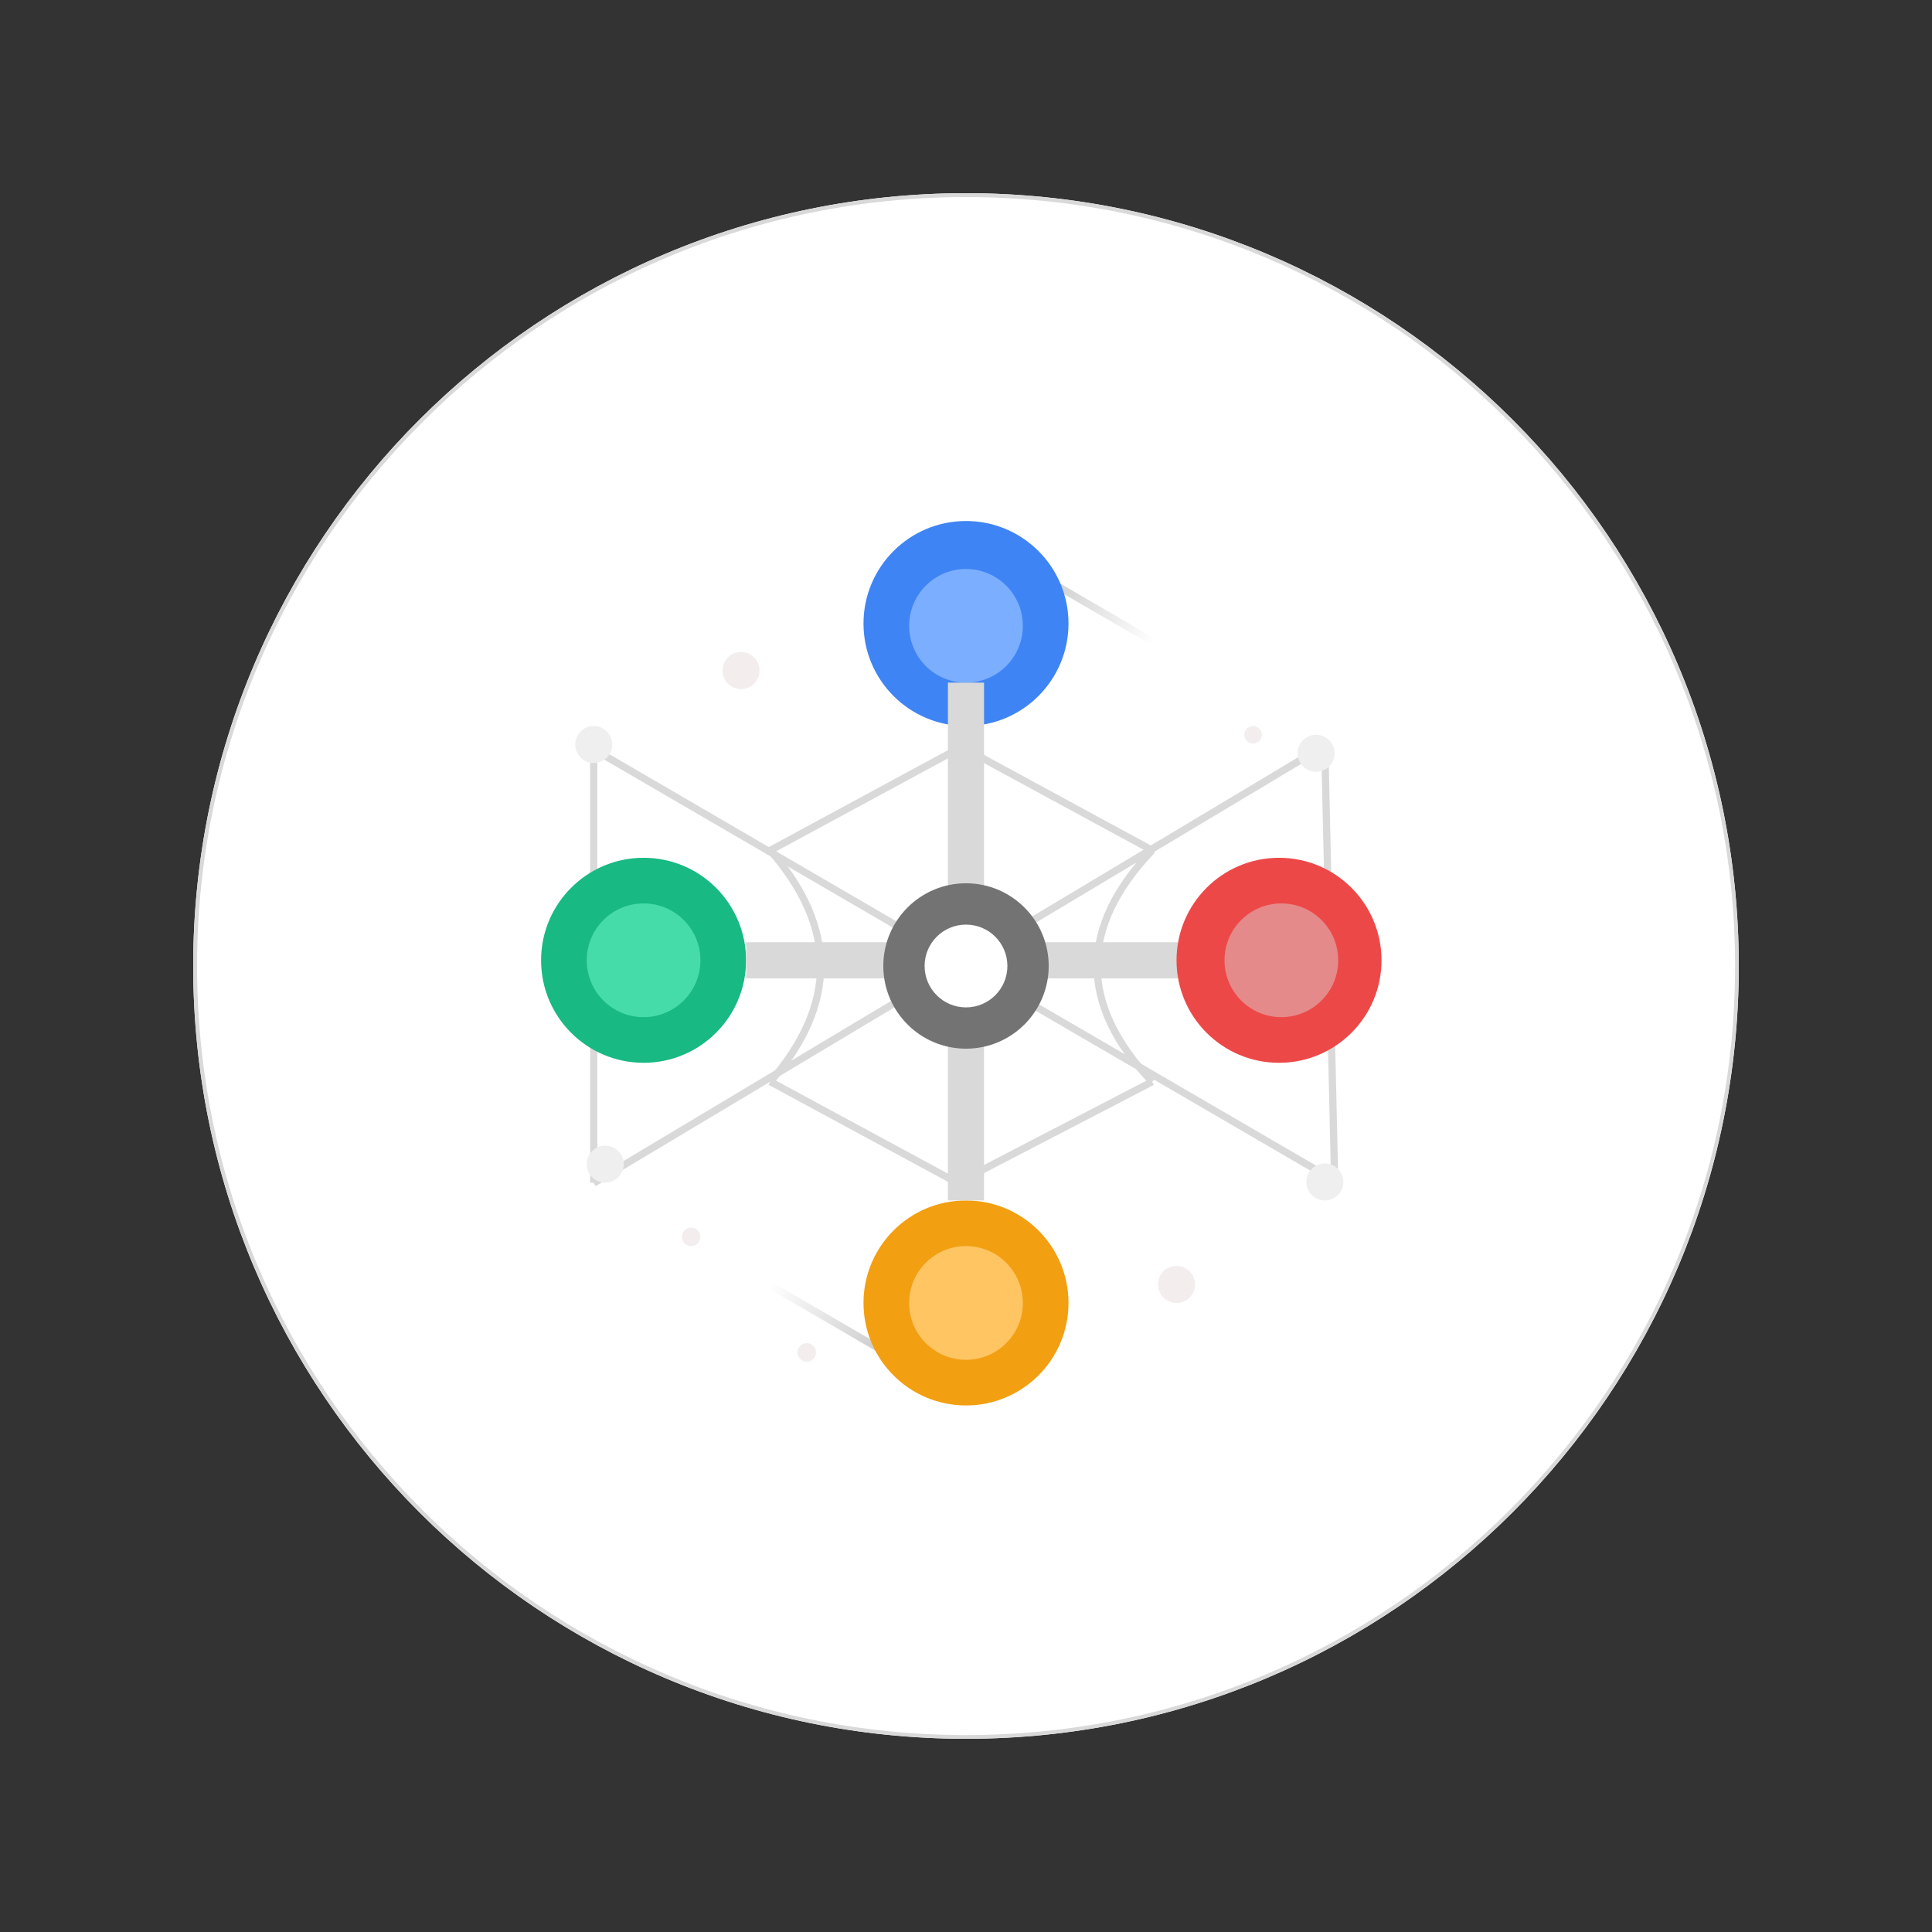 <svg xmlns="http://www.w3.org/2000/svg" xmlns:xlink="http://www.w3.org/1999/xlink" width="500" zoomAndPan="magnify" viewBox="0 0 375 375" height="500" preserveAspectRatio="xMidYMid meet" version="1.0"><rect x="0" y="0" width="375" height="375" fill="#333333" stroke="none"/><defs><clipPath id="4f421181e4"><path d="M 5.5 5.5 L 305.5 5.5 L 305.5 305.5 L 5.5 305.5 Z M 5.5 5.5 " clip-rule="nonzero"/></clipPath><clipPath id="fd951554ec"><path d="M 155.5 5.5 C 72.656 5.5 5.5 72.656 5.5 155.5 C 5.5 238.344 72.656 305.5 155.5 305.5 C 238.344 305.5 305.5 238.344 305.5 155.5 C 305.5 72.656 238.344 5.5 155.5 5.5 Z M 155.5 5.5 " clip-rule="nonzero"/></clipPath><clipPath id="fadd8fa69c"><path d="M 0.5 0.5 L 300.5 0.5 L 300.5 300.5 L 0.5 300.5 Z M 0.5 0.5 " clip-rule="nonzero"/></clipPath><clipPath id="fbeb1c89d1"><path d="M 150.5 0.5 C 67.656 0.5 0.5 67.656 0.5 150.5 C 0.5 233.344 67.656 300.5 150.5 300.5 C 233.344 300.5 300.5 233.344 300.5 150.5 C 300.5 67.656 233.344 0.5 150.5 0.5 Z M 150.5 0.5 " clip-rule="nonzero"/></clipPath><clipPath id="e19dc434ec"><rect x="0" width="301" y="0" height="301"/></clipPath><clipPath id="abe2250956"><path d="M 5.5 5.5 L 305.492 5.5 L 305.492 305.492 L 5.5 305.492 Z M 5.5 5.5 " clip-rule="nonzero"/></clipPath><clipPath id="90b1cebe92"><path d="M 155.496 5.5 C 72.656 5.5 5.5 72.656 5.5 155.496 C 5.5 238.34 72.656 305.492 155.496 305.492 C 238.34 305.492 305.492 238.34 305.492 155.496 C 305.492 72.656 238.34 5.5 155.496 5.5 Z M 155.496 5.5 " clip-rule="nonzero"/></clipPath><clipPath id="d7583263b4"><path d="M 73.023 134.496 L 112.812 134.496 L 112.812 174.289 L 73.023 174.289 Z M 73.023 134.496 " clip-rule="nonzero"/></clipPath><clipPath id="ab0855d8d4"><path d="M 92.918 134.496 C 81.93 134.496 73.023 143.406 73.023 154.395 C 73.023 165.383 81.93 174.289 92.918 174.289 C 103.906 174.289 112.812 165.383 112.812 154.395 C 112.812 143.406 103.906 134.496 92.918 134.496 Z M 92.918 134.496 " clip-rule="nonzero"/></clipPath><clipPath id="7e44640a11"><path d="M 0.023 0.496 L 39.812 0.496 L 39.812 40.289 L 0.023 40.289 Z M 0.023 0.496 " clip-rule="nonzero"/></clipPath><clipPath id="8cf6301e06"><path d="M 19.918 0.496 C 8.93 0.496 0.023 9.406 0.023 20.395 C 0.023 31.383 8.93 40.289 19.918 40.289 C 30.906 40.289 39.812 31.383 39.812 20.395 C 39.812 9.406 30.906 0.496 19.918 0.496 Z M 19.918 0.496 " clip-rule="nonzero"/></clipPath><clipPath id="822c7a256d"><rect x="0" width="40" y="0" height="41"/></clipPath><linearGradient x1="-0.591" gradientTransform="matrix(1, -0, 0, 1, -0, 0)" y1="0.5" x2="31.932" gradientUnits="userSpaceOnUse" y2="0.5" id="1cbbe81e22"><stop stop-opacity="1" stop-color="rgb(65.099%, 65.099%, 65.099%)" offset="0"/><stop stop-opacity="1" stop-color="rgb(65.099%, 65.099%, 65.099%)" offset="0.016"/><stop stop-opacity="1" stop-color="rgb(65.193%, 65.193%, 65.193%)" offset="0.023"/><stop stop-opacity="1" stop-color="rgb(65.431%, 65.431%, 65.431%)" offset="0.031"/><stop stop-opacity="1" stop-color="rgb(65.714%, 65.714%, 65.714%)" offset="0.039"/><stop stop-opacity="1" stop-color="rgb(65.997%, 65.997%, 65.997%)" offset="0.047"/><stop stop-opacity="1" stop-color="rgb(66.28%, 66.28%, 66.28%)" offset="0.055"/><stop stop-opacity="1" stop-color="rgb(66.563%, 66.563%, 66.563%)" offset="0.062"/><stop stop-opacity="1" stop-color="rgb(66.846%, 66.846%, 66.846%)" offset="0.07"/><stop stop-opacity="1" stop-color="rgb(67.128%, 67.128%, 67.128%)" offset="0.078"/><stop stop-opacity="1" stop-color="rgb(67.412%, 67.412%, 67.412%)" offset="0.086"/><stop stop-opacity="1" stop-color="rgb(67.694%, 67.694%, 67.694%)" offset="0.094"/><stop stop-opacity="1" stop-color="rgb(67.978%, 67.978%, 67.978%)" offset="0.102"/><stop stop-opacity="1" stop-color="rgb(68.26%, 68.26%, 68.26%)" offset="0.109"/><stop stop-opacity="1" stop-color="rgb(68.544%, 68.544%, 68.544%)" offset="0.117"/><stop stop-opacity="1" stop-color="rgb(68.826%, 68.826%, 68.826%)" offset="0.125"/><stop stop-opacity="1" stop-color="rgb(69.109%, 69.109%, 69.109%)" offset="0.133"/><stop stop-opacity="1" stop-color="rgb(69.392%, 69.392%, 69.392%)" offset="0.141"/><stop stop-opacity="1" stop-color="rgb(69.675%, 69.675%, 69.675%)" offset="0.148"/><stop stop-opacity="1" stop-color="rgb(69.958%, 69.958%, 69.958%)" offset="0.156"/><stop stop-opacity="1" stop-color="rgb(70.241%, 70.241%, 70.241%)" offset="0.164"/><stop stop-opacity="1" stop-color="rgb(70.525%, 70.525%, 70.525%)" offset="0.172"/><stop stop-opacity="1" stop-color="rgb(70.807%, 70.807%, 70.807%)" offset="0.18"/><stop stop-opacity="1" stop-color="rgb(71.089%, 71.089%, 71.089%)" offset="0.188"/><stop stop-opacity="1" stop-color="rgb(71.373%, 71.373%, 71.373%)" offset="0.195"/><stop stop-opacity="1" stop-color="rgb(71.655%, 71.655%, 71.655%)" offset="0.203"/><stop stop-opacity="1" stop-color="rgb(71.939%, 71.939%, 71.939%)" offset="0.211"/><stop stop-opacity="1" stop-color="rgb(72.221%, 72.221%, 72.221%)" offset="0.219"/><stop stop-opacity="1" stop-color="rgb(72.505%, 72.505%, 72.505%)" offset="0.227"/><stop stop-opacity="1" stop-color="rgb(72.787%, 72.787%, 72.787%)" offset="0.234"/><stop stop-opacity="1" stop-color="rgb(73.07%, 73.07%, 73.07%)" offset="0.242"/><stop stop-opacity="1" stop-color="rgb(73.354%, 73.354%, 73.354%)" offset="0.25"/><stop stop-opacity="1" stop-color="rgb(73.636%, 73.636%, 73.636%)" offset="0.258"/><stop stop-opacity="1" stop-color="rgb(73.92%, 73.92%, 73.92%)" offset="0.266"/><stop stop-opacity="1" stop-color="rgb(74.202%, 74.202%, 74.202%)" offset="0.273"/><stop stop-opacity="1" stop-color="rgb(74.486%, 74.486%, 74.486%)" offset="0.281"/><stop stop-opacity="1" stop-color="rgb(74.768%, 74.768%, 74.768%)" offset="0.289"/><stop stop-opacity="1" stop-color="rgb(75.05%, 75.05%, 75.05%)" offset="0.297"/><stop stop-opacity="1" stop-color="rgb(75.334%, 75.334%, 75.334%)" offset="0.305"/><stop stop-opacity="1" stop-color="rgb(75.616%, 75.616%, 75.616%)" offset="0.312"/><stop stop-opacity="1" stop-color="rgb(75.9%, 75.9%, 75.9%)" offset="0.32"/><stop stop-opacity="1" stop-color="rgb(76.183%, 76.183%, 76.183%)" offset="0.328"/><stop stop-opacity="1" stop-color="rgb(76.465%, 76.465%, 76.465%)" offset="0.336"/><stop stop-opacity="1" stop-color="rgb(76.749%, 76.749%, 76.749%)" offset="0.344"/><stop stop-opacity="1" stop-color="rgb(77.031%, 77.031%, 77.031%)" offset="0.352"/><stop stop-opacity="1" stop-color="rgb(77.315%, 77.315%, 77.315%)" offset="0.359"/><stop stop-opacity="1" stop-color="rgb(77.597%, 77.597%, 77.597%)" offset="0.367"/><stop stop-opacity="1" stop-color="rgb(77.881%, 77.881%, 77.881%)" offset="0.375"/><stop stop-opacity="1" stop-color="rgb(78.163%, 78.163%, 78.163%)" offset="0.383"/><stop stop-opacity="1" stop-color="rgb(78.445%, 78.445%, 78.445%)" offset="0.391"/><stop stop-opacity="1" stop-color="rgb(78.729%, 78.729%, 78.729%)" offset="0.398"/><stop stop-opacity="1" stop-color="rgb(79.012%, 79.012%, 79.012%)" offset="0.406"/><stop stop-opacity="1" stop-color="rgb(79.295%, 79.295%, 79.295%)" offset="0.414"/><stop stop-opacity="1" stop-color="rgb(79.578%, 79.578%, 79.578%)" offset="0.422"/><stop stop-opacity="1" stop-color="rgb(79.861%, 79.861%, 79.861%)" offset="0.43"/><stop stop-opacity="1" stop-color="rgb(80.144%, 80.144%, 80.144%)" offset="0.438"/><stop stop-opacity="1" stop-color="rgb(80.426%, 80.426%, 80.426%)" offset="0.445"/><stop stop-opacity="1" stop-color="rgb(80.71%, 80.71%, 80.71%)" offset="0.453"/><stop stop-opacity="1" stop-color="rgb(80.992%, 80.992%, 80.992%)" offset="0.461"/><stop stop-opacity="1" stop-color="rgb(81.276%, 81.276%, 81.276%)" offset="0.469"/><stop stop-opacity="1" stop-color="rgb(81.558%, 81.558%, 81.558%)" offset="0.477"/><stop stop-opacity="1" stop-color="rgb(81.842%, 81.842%, 81.842%)" offset="0.484"/><stop stop-opacity="1" stop-color="rgb(82.124%, 82.124%, 82.124%)" offset="0.492"/><stop stop-opacity="1" stop-color="rgb(82.407%, 82.407%, 82.407%)" offset="0.5"/><stop stop-opacity="1" stop-color="rgb(82.69%, 82.69%, 82.69%)" offset="0.508"/><stop stop-opacity="1" stop-color="rgb(82.973%, 82.973%, 82.973%)" offset="0.516"/><stop stop-opacity="1" stop-color="rgb(83.257%, 83.257%, 83.257%)" offset="0.523"/><stop stop-opacity="1" stop-color="rgb(83.539%, 83.539%, 83.539%)" offset="0.531"/><stop stop-opacity="1" stop-color="rgb(83.823%, 83.823%, 83.823%)" offset="0.539"/><stop stop-opacity="1" stop-color="rgb(84.105%, 84.105%, 84.105%)" offset="0.547"/><stop stop-opacity="1" stop-color="rgb(84.387%, 84.387%, 84.387%)" offset="0.555"/><stop stop-opacity="1" stop-color="rgb(84.671%, 84.671%, 84.671%)" offset="0.562"/><stop stop-opacity="1" stop-color="rgb(84.953%, 84.953%, 84.953%)" offset="0.57"/><stop stop-opacity="1" stop-color="rgb(85.237%, 85.237%, 85.237%)" offset="0.578"/><stop stop-opacity="1" stop-color="rgb(85.519%, 85.519%, 85.519%)" offset="0.586"/><stop stop-opacity="1" stop-color="rgb(85.802%, 85.802%, 85.802%)" offset="0.594"/><stop stop-opacity="1" stop-color="rgb(86.086%, 86.086%, 86.086%)" offset="0.602"/><stop stop-opacity="1" stop-color="rgb(86.368%, 86.368%, 86.368%)" offset="0.609"/><stop stop-opacity="1" stop-color="rgb(86.652%, 86.652%, 86.652%)" offset="0.617"/><stop stop-opacity="1" stop-color="rgb(86.934%, 86.934%, 86.934%)" offset="0.625"/><stop stop-opacity="1" stop-color="rgb(87.218%, 87.218%, 87.218%)" offset="0.633"/><stop stop-opacity="1" stop-color="rgb(87.5%, 87.5%, 87.5%)" offset="0.641"/><stop stop-opacity="1" stop-color="rgb(87.782%, 87.782%, 87.782%)" offset="0.648"/><stop stop-opacity="1" stop-color="rgb(88.066%, 88.066%, 88.066%)" offset="0.656"/><stop stop-opacity="1" stop-color="rgb(88.348%, 88.348%, 88.348%)" offset="0.664"/><stop stop-opacity="1" stop-color="rgb(88.632%, 88.632%, 88.632%)" offset="0.672"/><stop stop-opacity="1" stop-color="rgb(88.914%, 88.914%, 88.914%)" offset="0.68"/><stop stop-opacity="1" stop-color="rgb(89.198%, 89.198%, 89.198%)" offset="0.688"/><stop stop-opacity="1" stop-color="rgb(89.481%, 89.481%, 89.481%)" offset="0.695"/><stop stop-opacity="1" stop-color="rgb(89.763%, 89.763%, 89.763%)" offset="0.703"/><stop stop-opacity="1" stop-color="rgb(90.047%, 90.047%, 90.047%)" offset="0.711"/><stop stop-opacity="1" stop-color="rgb(90.329%, 90.329%, 90.329%)" offset="0.719"/><stop stop-opacity="1" stop-color="rgb(90.613%, 90.613%, 90.613%)" offset="0.727"/><stop stop-opacity="1" stop-color="rgb(90.895%, 90.895%, 90.895%)" offset="0.734"/><stop stop-opacity="1" stop-color="rgb(91.179%, 91.179%, 91.179%)" offset="0.742"/><stop stop-opacity="1" stop-color="rgb(91.461%, 91.461%, 91.461%)" offset="0.75"/><stop stop-opacity="1" stop-color="rgb(91.743%, 91.743%, 91.743%)" offset="0.758"/><stop stop-opacity="1" stop-color="rgb(92.027%, 92.027%, 92.027%)" offset="0.766"/><stop stop-opacity="1" stop-color="rgb(92.31%, 92.31%, 92.31%)" offset="0.773"/><stop stop-opacity="1" stop-color="rgb(92.593%, 92.593%, 92.593%)" offset="0.781"/><stop stop-opacity="1" stop-color="rgb(92.876%, 92.876%, 92.876%)" offset="0.789"/><stop stop-opacity="1" stop-color="rgb(93.159%, 93.159%, 93.159%)" offset="0.797"/><stop stop-opacity="1" stop-color="rgb(93.442%, 93.442%, 93.442%)" offset="0.805"/><stop stop-opacity="1" stop-color="rgb(93.724%, 93.724%, 93.724%)" offset="0.812"/><stop stop-opacity="1" stop-color="rgb(94.008%, 94.008%, 94.008%)" offset="0.82"/><stop stop-opacity="1" stop-color="rgb(94.29%, 94.29%, 94.29%)" offset="0.828"/><stop stop-opacity="1" stop-color="rgb(94.574%, 94.574%, 94.574%)" offset="0.836"/><stop stop-opacity="1" stop-color="rgb(94.856%, 94.856%, 94.856%)" offset="0.844"/><stop stop-opacity="1" stop-color="rgb(95.14%, 95.14%, 95.14%)" offset="0.852"/><stop stop-opacity="1" stop-color="rgb(95.422%, 95.422%, 95.422%)" offset="0.859"/><stop stop-opacity="1" stop-color="rgb(95.705%, 95.705%, 95.705%)" offset="0.867"/><stop stop-opacity="1" stop-color="rgb(95.988%, 95.988%, 95.988%)" offset="0.875"/><stop stop-opacity="1" stop-color="rgb(96.271%, 96.271%, 96.271%)" offset="0.883"/><stop stop-opacity="1" stop-color="rgb(96.555%, 96.555%, 96.555%)" offset="0.891"/><stop stop-opacity="1" stop-color="rgb(96.837%, 96.837%, 96.837%)" offset="0.898"/><stop stop-opacity="1" stop-color="rgb(97.119%, 97.119%, 97.119%)" offset="0.906"/><stop stop-opacity="1" stop-color="rgb(97.403%, 97.403%, 97.403%)" offset="0.914"/><stop stop-opacity="1" stop-color="rgb(97.685%, 97.685%, 97.685%)" offset="0.922"/><stop stop-opacity="1" stop-color="rgb(97.969%, 97.969%, 97.969%)" offset="0.93"/><stop stop-opacity="1" stop-color="rgb(98.251%, 98.251%, 98.251%)" offset="0.938"/><stop stop-opacity="1" stop-color="rgb(98.535%, 98.535%, 98.535%)" offset="0.945"/><stop stop-opacity="1" stop-color="rgb(98.817%, 98.817%, 98.817%)" offset="0.953"/><stop stop-opacity="1" stop-color="rgb(99.1%, 99.1%, 99.1%)" offset="0.961"/><stop stop-opacity="1" stop-color="rgb(99.384%, 99.384%, 99.384%)" offset="0.969"/><stop stop-opacity="1" stop-color="rgb(99.666%, 99.666%, 99.666%)" offset="0.977"/><stop stop-opacity="1" stop-color="rgb(99.904%, 99.904%, 99.904%)" offset="0.984"/><stop stop-opacity="1" stop-color="rgb(100%, 100%, 100%)" offset="1"/></linearGradient><linearGradient x1="-0.591" gradientTransform="matrix(1, -0, 0, 1, -0, -0)" y1="0.5" x2="30.416" gradientUnits="userSpaceOnUse" y2="0.5" id="57e6ecc0fd"><stop stop-opacity="1" stop-color="rgb(65.099%, 65.099%, 65.099%)" offset="0"/><stop stop-opacity="1" stop-color="rgb(65.099%, 65.099%, 65.099%)" offset="0.016"/><stop stop-opacity="1" stop-color="rgb(65.178%, 65.178%, 65.178%)" offset="0.023"/><stop stop-opacity="1" stop-color="rgb(65.399%, 65.399%, 65.399%)" offset="0.031"/><stop stop-opacity="1" stop-color="rgb(65.683%, 65.683%, 65.683%)" offset="0.039"/><stop stop-opacity="1" stop-color="rgb(65.967%, 65.967%, 65.967%)" offset="0.047"/><stop stop-opacity="1" stop-color="rgb(66.251%, 66.251%, 66.251%)" offset="0.055"/><stop stop-opacity="1" stop-color="rgb(66.533%, 66.533%, 66.533%)" offset="0.062"/><stop stop-opacity="1" stop-color="rgb(66.817%, 66.817%, 66.817%)" offset="0.07"/><stop stop-opacity="1" stop-color="rgb(67.101%, 67.101%, 67.101%)" offset="0.078"/><stop stop-opacity="1" stop-color="rgb(67.384%, 67.384%, 67.384%)" offset="0.086"/><stop stop-opacity="1" stop-color="rgb(67.668%, 67.668%, 67.668%)" offset="0.094"/><stop stop-opacity="1" stop-color="rgb(67.95%, 67.95%, 67.95%)" offset="0.102"/><stop stop-opacity="1" stop-color="rgb(68.234%, 68.234%, 68.234%)" offset="0.109"/><stop stop-opacity="1" stop-color="rgb(68.518%, 68.518%, 68.518%)" offset="0.117"/><stop stop-opacity="1" stop-color="rgb(68.802%, 68.802%, 68.802%)" offset="0.125"/><stop stop-opacity="1" stop-color="rgb(69.084%, 69.084%, 69.084%)" offset="0.133"/><stop stop-opacity="1" stop-color="rgb(69.368%, 69.368%, 69.368%)" offset="0.141"/><stop stop-opacity="1" stop-color="rgb(69.652%, 69.652%, 69.652%)" offset="0.148"/><stop stop-opacity="1" stop-color="rgb(69.936%, 69.936%, 69.936%)" offset="0.156"/><stop stop-opacity="1" stop-color="rgb(70.218%, 70.218%, 70.218%)" offset="0.164"/><stop stop-opacity="1" stop-color="rgb(70.502%, 70.502%, 70.502%)" offset="0.172"/><stop stop-opacity="1" stop-color="rgb(70.786%, 70.786%, 70.786%)" offset="0.18"/><stop stop-opacity="1" stop-color="rgb(71.069%, 71.069%, 71.069%)" offset="0.188"/><stop stop-opacity="1" stop-color="rgb(71.352%, 71.352%, 71.352%)" offset="0.195"/><stop stop-opacity="1" stop-color="rgb(71.635%, 71.635%, 71.635%)" offset="0.203"/><stop stop-opacity="1" stop-color="rgb(71.919%, 71.919%, 71.919%)" offset="0.211"/><stop stop-opacity="1" stop-color="rgb(72.203%, 72.203%, 72.203%)" offset="0.219"/><stop stop-opacity="1" stop-color="rgb(72.487%, 72.487%, 72.487%)" offset="0.227"/><stop stop-opacity="1" stop-color="rgb(72.769%, 72.769%, 72.769%)" offset="0.234"/><stop stop-opacity="1" stop-color="rgb(73.053%, 73.053%, 73.053%)" offset="0.242"/><stop stop-opacity="1" stop-color="rgb(73.337%, 73.337%, 73.337%)" offset="0.25"/><stop stop-opacity="1" stop-color="rgb(73.621%, 73.621%, 73.621%)" offset="0.258"/><stop stop-opacity="1" stop-color="rgb(73.903%, 73.903%, 73.903%)" offset="0.266"/><stop stop-opacity="1" stop-color="rgb(74.187%, 74.187%, 74.187%)" offset="0.273"/><stop stop-opacity="1" stop-color="rgb(74.471%, 74.471%, 74.471%)" offset="0.281"/><stop stop-opacity="1" stop-color="rgb(74.754%, 74.754%, 74.754%)" offset="0.289"/><stop stop-opacity="1" stop-color="rgb(75.037%, 75.037%, 75.037%)" offset="0.297"/><stop stop-opacity="1" stop-color="rgb(75.32%, 75.32%, 75.32%)" offset="0.305"/><stop stop-opacity="1" stop-color="rgb(75.604%, 75.604%, 75.604%)" offset="0.312"/><stop stop-opacity="1" stop-color="rgb(75.888%, 75.888%, 75.888%)" offset="0.32"/><stop stop-opacity="1" stop-color="rgb(76.172%, 76.172%, 76.172%)" offset="0.328"/><stop stop-opacity="1" stop-color="rgb(76.454%, 76.454%, 76.454%)" offset="0.336"/><stop stop-opacity="1" stop-color="rgb(76.738%, 76.738%, 76.738%)" offset="0.344"/><stop stop-opacity="1" stop-color="rgb(77.022%, 77.022%, 77.022%)" offset="0.352"/><stop stop-opacity="1" stop-color="rgb(77.306%, 77.306%, 77.306%)" offset="0.359"/><stop stop-opacity="1" stop-color="rgb(77.588%, 77.588%, 77.588%)" offset="0.367"/><stop stop-opacity="1" stop-color="rgb(77.872%, 77.872%, 77.872%)" offset="0.375"/><stop stop-opacity="1" stop-color="rgb(78.156%, 78.156%, 78.156%)" offset="0.383"/><stop stop-opacity="1" stop-color="rgb(78.439%, 78.439%, 78.439%)" offset="0.391"/><stop stop-opacity="1" stop-color="rgb(78.722%, 78.722%, 78.722%)" offset="0.398"/><stop stop-opacity="1" stop-color="rgb(79.005%, 79.005%, 79.005%)" offset="0.406"/><stop stop-opacity="1" stop-color="rgb(79.289%, 79.289%, 79.289%)" offset="0.414"/><stop stop-opacity="1" stop-color="rgb(79.573%, 79.573%, 79.573%)" offset="0.422"/><stop stop-opacity="1" stop-color="rgb(79.857%, 79.857%, 79.857%)" offset="0.43"/><stop stop-opacity="1" stop-color="rgb(80.139%, 80.139%, 80.139%)" offset="0.438"/><stop stop-opacity="1" stop-color="rgb(80.423%, 80.423%, 80.423%)" offset="0.445"/><stop stop-opacity="1" stop-color="rgb(80.707%, 80.707%, 80.707%)" offset="0.453"/><stop stop-opacity="1" stop-color="rgb(80.991%, 80.991%, 80.991%)" offset="0.461"/><stop stop-opacity="1" stop-color="rgb(81.273%, 81.273%, 81.273%)" offset="0.469"/><stop stop-opacity="1" stop-color="rgb(81.557%, 81.557%, 81.557%)" offset="0.477"/><stop stop-opacity="1" stop-color="rgb(81.841%, 81.841%, 81.841%)" offset="0.484"/><stop stop-opacity="1" stop-color="rgb(82.124%, 82.124%, 82.124%)" offset="0.492"/><stop stop-opacity="1" stop-color="rgb(82.407%, 82.407%, 82.407%)" offset="0.5"/><stop stop-opacity="1" stop-color="rgb(82.69%, 82.69%, 82.69%)" offset="0.508"/><stop stop-opacity="1" stop-color="rgb(82.974%, 82.974%, 82.974%)" offset="0.516"/><stop stop-opacity="1" stop-color="rgb(83.258%, 83.258%, 83.258%)" offset="0.523"/><stop stop-opacity="1" stop-color="rgb(83.542%, 83.542%, 83.542%)" offset="0.531"/><stop stop-opacity="1" stop-color="rgb(83.824%, 83.824%, 83.824%)" offset="0.539"/><stop stop-opacity="1" stop-color="rgb(84.108%, 84.108%, 84.108%)" offset="0.547"/><stop stop-opacity="1" stop-color="rgb(84.392%, 84.392%, 84.392%)" offset="0.555"/><stop stop-opacity="1" stop-color="rgb(84.676%, 84.676%, 84.676%)" offset="0.562"/><stop stop-opacity="1" stop-color="rgb(84.958%, 84.958%, 84.958%)" offset="0.57"/><stop stop-opacity="1" stop-color="rgb(85.242%, 85.242%, 85.242%)" offset="0.578"/><stop stop-opacity="1" stop-color="rgb(85.526%, 85.526%, 85.526%)" offset="0.586"/><stop stop-opacity="1" stop-color="rgb(85.809%, 85.809%, 85.809%)" offset="0.594"/><stop stop-opacity="1" stop-color="rgb(86.092%, 86.092%, 86.092%)" offset="0.602"/><stop stop-opacity="1" stop-color="rgb(86.375%, 86.375%, 86.375%)" offset="0.609"/><stop stop-opacity="1" stop-color="rgb(86.659%, 86.659%, 86.659%)" offset="0.617"/><stop stop-opacity="1" stop-color="rgb(86.943%, 86.943%, 86.943%)" offset="0.625"/><stop stop-opacity="1" stop-color="rgb(87.225%, 87.225%, 87.225%)" offset="0.633"/><stop stop-opacity="1" stop-color="rgb(87.509%, 87.509%, 87.509%)" offset="0.641"/><stop stop-opacity="1" stop-color="rgb(87.793%, 87.793%, 87.793%)" offset="0.648"/><stop stop-opacity="1" stop-color="rgb(88.077%, 88.077%, 88.077%)" offset="0.656"/><stop stop-opacity="1" stop-color="rgb(88.361%, 88.361%, 88.361%)" offset="0.664"/><stop stop-opacity="1" stop-color="rgb(88.643%, 88.643%, 88.643%)" offset="0.672"/><stop stop-opacity="1" stop-color="rgb(88.927%, 88.927%, 88.927%)" offset="0.68"/><stop stop-opacity="1" stop-color="rgb(89.211%, 89.211%, 89.211%)" offset="0.688"/><stop stop-opacity="1" stop-color="rgb(89.494%, 89.494%, 89.494%)" offset="0.695"/><stop stop-opacity="1" stop-color="rgb(89.777%, 89.777%, 89.777%)" offset="0.703"/><stop stop-opacity="1" stop-color="rgb(90.06%, 90.06%, 90.06%)" offset="0.711"/><stop stop-opacity="1" stop-color="rgb(90.344%, 90.344%, 90.344%)" offset="0.719"/><stop stop-opacity="1" stop-color="rgb(90.628%, 90.628%, 90.628%)" offset="0.727"/><stop stop-opacity="1" stop-color="rgb(90.91%, 90.91%, 90.91%)" offset="0.734"/><stop stop-opacity="1" stop-color="rgb(91.194%, 91.194%, 91.194%)" offset="0.742"/><stop stop-opacity="1" stop-color="rgb(91.478%, 91.478%, 91.478%)" offset="0.75"/><stop stop-opacity="1" stop-color="rgb(91.762%, 91.762%, 91.762%)" offset="0.758"/><stop stop-opacity="1" stop-color="rgb(92.046%, 92.046%, 92.046%)" offset="0.766"/><stop stop-opacity="1" stop-color="rgb(92.328%, 92.328%, 92.328%)" offset="0.773"/><stop stop-opacity="1" stop-color="rgb(92.612%, 92.612%, 92.612%)" offset="0.781"/><stop stop-opacity="1" stop-color="rgb(92.896%, 92.896%, 92.896%)" offset="0.789"/><stop stop-opacity="1" stop-color="rgb(93.179%, 93.179%, 93.179%)" offset="0.797"/><stop stop-opacity="1" stop-color="rgb(93.462%, 93.462%, 93.462%)" offset="0.805"/><stop stop-opacity="1" stop-color="rgb(93.745%, 93.745%, 93.745%)" offset="0.812"/><stop stop-opacity="1" stop-color="rgb(94.029%, 94.029%, 94.029%)" offset="0.82"/><stop stop-opacity="1" stop-color="rgb(94.313%, 94.313%, 94.313%)" offset="0.828"/><stop stop-opacity="1" stop-color="rgb(94.595%, 94.595%, 94.595%)" offset="0.836"/><stop stop-opacity="1" stop-color="rgb(94.879%, 94.879%, 94.879%)" offset="0.844"/><stop stop-opacity="1" stop-color="rgb(95.163%, 95.163%, 95.163%)" offset="0.852"/><stop stop-opacity="1" stop-color="rgb(95.447%, 95.447%, 95.447%)" offset="0.859"/><stop stop-opacity="1" stop-color="rgb(95.731%, 95.731%, 95.731%)" offset="0.867"/><stop stop-opacity="1" stop-color="rgb(96.013%, 96.013%, 96.013%)" offset="0.875"/><stop stop-opacity="1" stop-color="rgb(96.297%, 96.297%, 96.297%)" offset="0.883"/><stop stop-opacity="1" stop-color="rgb(96.581%, 96.581%, 96.581%)" offset="0.891"/><stop stop-opacity="1" stop-color="rgb(96.864%, 96.864%, 96.864%)" offset="0.898"/><stop stop-opacity="1" stop-color="rgb(97.147%, 97.147%, 97.147%)" offset="0.906"/><stop stop-opacity="1" stop-color="rgb(97.43%, 97.43%, 97.43%)" offset="0.914"/><stop stop-opacity="1" stop-color="rgb(97.714%, 97.714%, 97.714%)" offset="0.922"/><stop stop-opacity="1" stop-color="rgb(97.998%, 97.998%, 97.998%)" offset="0.93"/><stop stop-opacity="1" stop-color="rgb(98.28%, 98.28%, 98.28%)" offset="0.938"/><stop stop-opacity="1" stop-color="rgb(98.564%, 98.564%, 98.564%)" offset="0.945"/><stop stop-opacity="1" stop-color="rgb(98.848%, 98.848%, 98.848%)" offset="0.953"/><stop stop-opacity="1" stop-color="rgb(99.132%, 99.132%, 99.132%)" offset="0.961"/><stop stop-opacity="1" stop-color="rgb(99.414%, 99.414%, 99.414%)" offset="0.969"/><stop stop-opacity="1" stop-color="rgb(99.698%, 99.698%, 99.698%)" offset="0.977"/><stop stop-opacity="1" stop-color="rgb(99.919%, 99.919%, 99.919%)" offset="0.984"/><stop stop-opacity="1" stop-color="rgb(100%, 100%, 100%)" offset="1"/></linearGradient><clipPath id="2ea8972a12"><path d="M 135.605 69.129 L 175.395 69.129 L 175.395 108.918 L 135.605 108.918 Z M 135.605 69.129 " clip-rule="nonzero"/></clipPath><clipPath id="5197ebbb6b"><path d="M 155.5 69.129 C 144.512 69.129 135.605 78.035 135.605 89.023 C 135.605 100.012 144.512 108.918 155.5 108.918 C 166.488 108.918 175.395 100.012 175.395 89.023 C 175.395 78.035 166.488 69.129 155.5 69.129 Z M 155.5 69.129 " clip-rule="nonzero"/></clipPath><clipPath id="f4e804051c"><path d="M 0.605 0.129 L 40.395 0.129 L 40.395 39.918 L 0.605 39.918 Z M 0.605 0.129 " clip-rule="nonzero"/></clipPath><clipPath id="a096b1cc1a"><path d="M 20.5 0.129 C 9.512 0.129 0.605 9.035 0.605 20.023 C 0.605 31.012 9.512 39.918 20.5 39.918 C 31.488 39.918 40.395 31.012 40.395 20.023 C 40.395 9.035 31.488 0.129 20.5 0.129 Z M 20.5 0.129 " clip-rule="nonzero"/></clipPath><clipPath id="672ebc4a43"><rect x="0" width="41" y="0" height="40"/></clipPath><clipPath id="4c56d6f7f2"><path d="M 196.363 134.496 L 236.152 134.496 L 236.152 174.289 L 196.363 174.289 Z M 196.363 134.496 " clip-rule="nonzero"/></clipPath><clipPath id="ef42556018"><path d="M 216.258 134.496 C 205.27 134.496 196.363 143.406 196.363 154.395 C 196.363 165.383 205.27 174.289 216.258 174.289 C 227.246 174.289 236.152 165.383 236.152 154.395 C 236.152 143.406 227.246 134.496 216.258 134.496 Z M 216.258 134.496 " clip-rule="nonzero"/></clipPath><clipPath id="56529ba4e5"><path d="M 0.363 0.496 L 40.152 0.496 L 40.152 40.289 L 0.363 40.289 Z M 0.363 0.496 " clip-rule="nonzero"/></clipPath><clipPath id="c2e80a32af"><path d="M 20.258 0.496 C 9.27 0.496 0.363 9.406 0.363 20.395 C 0.363 31.383 9.27 40.289 20.258 40.289 C 31.246 40.289 40.152 31.383 40.152 20.395 C 40.152 9.406 31.246 0.496 20.258 0.496 Z M 20.258 0.496 " clip-rule="nonzero"/></clipPath><clipPath id="15a7d75c2c"><rect x="0" width="41" y="0" height="41"/></clipPath><clipPath id="874005d41f"><path d="M 135.605 201.008 L 175.395 201.008 L 175.395 240.797 L 135.605 240.797 Z M 135.605 201.008 " clip-rule="nonzero"/></clipPath><clipPath id="e26f351921"><path d="M 155.5 201.008 C 144.512 201.008 135.605 209.914 135.605 220.902 C 135.605 231.891 144.512 240.797 155.5 240.797 C 166.488 240.797 175.395 231.891 175.395 220.902 C 175.395 209.914 166.488 201.008 155.5 201.008 Z M 155.5 201.008 " clip-rule="nonzero"/></clipPath><clipPath id="a2f1f54ffa"><path d="M 0.605 0.008 L 40.395 0.008 L 40.395 39.797 L 0.605 39.797 Z M 0.605 0.008 " clip-rule="nonzero"/></clipPath><clipPath id="78fd6dccb0"><path d="M 20.5 0.008 C 9.512 0.008 0.605 8.914 0.605 19.902 C 0.605 30.891 9.512 39.797 20.5 39.797 C 31.488 39.797 40.395 30.891 40.395 19.902 C 40.395 8.914 31.488 0.008 20.5 0.008 Z M 20.5 0.008 " clip-rule="nonzero"/></clipPath><clipPath id="691c29ea69"><rect x="0" width="41" y="0" height="40"/></clipPath><clipPath id="af3294f1ae"><path d="M 81.883 143.355 L 103.953 143.355 L 103.953 165.43 L 81.883 165.43 Z M 81.883 143.355 " clip-rule="nonzero"/></clipPath><clipPath id="a0e52e582f"><path d="M 92.918 143.355 C 86.824 143.355 81.883 148.297 81.883 154.395 C 81.883 160.488 86.824 165.43 92.918 165.43 C 99.016 165.43 103.953 160.488 103.953 154.395 C 103.953 148.297 99.016 143.355 92.918 143.355 Z M 92.918 143.355 " clip-rule="nonzero"/></clipPath><clipPath id="57241d3a5e"><path d="M 0.883 0.355 L 22.953 0.355 L 22.953 22.43 L 0.883 22.43 Z M 0.883 0.355 " clip-rule="nonzero"/></clipPath><clipPath id="361289d6a0"><path d="M 11.918 0.355 C 5.824 0.355 0.883 5.297 0.883 11.395 C 0.883 17.488 5.824 22.43 11.918 22.43 C 18.016 22.43 22.953 17.488 22.953 11.395 C 22.953 5.297 18.016 0.355 11.918 0.355 Z M 11.918 0.355 " clip-rule="nonzero"/></clipPath><clipPath id="ef043c1d95"><rect x="0" width="23" y="0" height="23"/></clipPath><clipPath id="2825b77dfa"><path d="M 144.465 78.438 L 166.535 78.438 L 166.535 100.508 L 144.465 100.508 Z M 144.465 78.438 " clip-rule="nonzero"/></clipPath><clipPath id="8be59376d2"><path d="M 155.5 78.438 C 149.406 78.438 144.465 83.379 144.465 89.473 C 144.465 95.566 149.406 100.508 155.5 100.508 C 161.594 100.508 166.535 95.566 166.535 89.473 C 166.535 83.379 161.594 78.438 155.5 78.438 Z M 155.5 78.438 " clip-rule="nonzero"/></clipPath><clipPath id="ca5ddcd421"><path d="M 0.465 0.438 L 22.535 0.438 L 22.535 22.508 L 0.465 22.508 Z M 0.465 0.438 " clip-rule="nonzero"/></clipPath><clipPath id="4f201bbd76"><path d="M 11.5 0.438 C 5.406 0.438 0.465 5.379 0.465 11.473 C 0.465 17.566 5.406 22.508 11.5 22.508 C 17.594 22.508 22.535 17.566 22.535 11.473 C 22.535 5.379 17.594 0.438 11.5 0.438 Z M 11.5 0.438 " clip-rule="nonzero"/></clipPath><clipPath id="d94ecc6614"><rect x="0" width="23" y="0" height="23"/></clipPath><clipPath id="48d528833e"><path d="M 205.676 143.355 L 227.746 143.355 L 227.746 165.43 L 205.676 165.43 Z M 205.676 143.355 " clip-rule="nonzero"/></clipPath><clipPath id="a656b5e1fb"><path d="M 216.711 143.355 C 210.617 143.355 205.676 148.297 205.676 154.395 C 205.676 160.488 210.617 165.43 216.711 165.43 C 222.805 165.43 227.746 160.488 227.746 154.395 C 227.746 148.297 222.805 143.355 216.711 143.355 Z M 216.711 143.355 " clip-rule="nonzero"/></clipPath><clipPath id="edfcc92cf4"><path d="M 0.676 0.355 L 22.746 0.355 L 22.746 22.43 L 0.676 22.43 Z M 0.676 0.355 " clip-rule="nonzero"/></clipPath><clipPath id="f0736d52b8"><path d="M 11.711 0.355 C 5.617 0.355 0.676 5.297 0.676 11.395 C 0.676 17.488 5.617 22.43 11.711 22.43 C 17.805 22.43 22.746 17.488 22.746 11.395 C 22.746 5.297 17.805 0.355 11.711 0.355 Z M 11.711 0.355 " clip-rule="nonzero"/></clipPath><clipPath id="a1072e50d1"><rect x="0" width="23" y="0" height="23"/></clipPath><clipPath id="5f434ffd80"><path d="M 144.465 209.867 L 166.535 209.867 L 166.535 231.938 L 144.465 231.938 Z M 144.465 209.867 " clip-rule="nonzero"/></clipPath><clipPath id="5b94a16c30"><path d="M 155.5 209.867 C 149.406 209.867 144.465 214.809 144.465 220.902 C 144.465 227 149.406 231.938 155.5 231.938 C 161.594 231.938 166.535 227 166.535 220.902 C 166.535 214.809 161.594 209.867 155.5 209.867 Z M 155.5 209.867 " clip-rule="nonzero"/></clipPath><clipPath id="6151ebee77"><path d="M 0.465 0.867 L 22.535 0.867 L 22.535 22.938 L 0.465 22.938 Z M 0.465 0.867 " clip-rule="nonzero"/></clipPath><clipPath id="21cfc00b33"><path d="M 11.5 0.867 C 5.406 0.867 0.465 5.809 0.465 11.902 C 0.465 18 5.406 22.938 11.5 22.938 C 17.594 22.938 22.535 18 22.535 11.902 C 22.535 5.809 17.594 0.867 11.5 0.867 Z M 11.5 0.867 " clip-rule="nonzero"/></clipPath><clipPath id="8ec0a2b754"><rect x="0" width="23" y="0" height="23"/></clipPath><clipPath id="fe29c530cf"><path d="M 139.449 139.445 L 171.551 139.445 L 171.551 171.547 L 139.449 171.547 Z M 139.449 139.445 " clip-rule="nonzero"/></clipPath><clipPath id="8610d3d5a2"><path d="M 155.5 139.445 C 146.637 139.445 139.449 146.633 139.449 155.496 C 139.449 164.363 146.637 171.547 155.5 171.547 C 164.363 171.547 171.551 164.363 171.551 155.496 C 171.551 146.633 164.363 139.445 155.5 139.445 Z M 155.5 139.445 " clip-rule="nonzero"/></clipPath><clipPath id="721ac55b3d"><path d="M 0.449 0.445 L 32.551 0.445 L 32.551 32.547 L 0.449 32.547 Z M 0.449 0.445 " clip-rule="nonzero"/></clipPath><clipPath id="4d975952c9"><path d="M 16.5 0.445 C 7.637 0.445 0.449 7.633 0.449 16.496 C 0.449 25.363 7.637 32.547 16.5 32.547 C 25.363 32.547 32.551 25.363 32.551 16.496 C 32.551 7.633 25.363 0.445 16.5 0.445 Z M 16.5 0.445 " clip-rule="nonzero"/></clipPath><clipPath id="e5bcb9b0b3"><rect x="0" width="33" y="0" height="33"/></clipPath><clipPath id="6cc27ef09d"><path d="M 147.465 147.465 L 163.535 147.465 L 163.535 163.535 L 147.465 163.535 Z M 147.465 147.465 " clip-rule="nonzero"/></clipPath><clipPath id="9c6e56d50e"><path d="M 155.5 147.465 C 151.062 147.465 147.465 151.062 147.465 155.5 C 147.465 159.938 151.062 163.535 155.5 163.535 C 159.938 163.535 163.535 159.938 163.535 155.5 C 163.535 151.062 159.938 147.465 155.5 147.465 Z M 155.5 147.465 " clip-rule="nonzero"/></clipPath><clipPath id="91505df242"><path d="M 0.465 0.465 L 16.535 0.465 L 16.535 16.535 L 0.465 16.535 Z M 0.465 0.465 " clip-rule="nonzero"/></clipPath><clipPath id="114a4a3dad"><path d="M 8.5 0.465 C 4.062 0.465 0.465 4.062 0.465 8.5 C 0.465 12.938 4.062 16.535 8.5 16.535 C 12.938 16.535 16.535 12.938 16.535 8.5 C 16.535 4.062 12.938 0.465 8.5 0.465 Z M 8.5 0.465 " clip-rule="nonzero"/></clipPath><clipPath id="9b5ae8a1a5"><rect x="0" width="17" y="0" height="17"/></clipPath><clipPath id="1eca4d405c"><path d="M 108.238 94.559 L 115.422 94.559 L 115.422 101.742 L 108.238 101.742 Z M 108.238 94.559 " clip-rule="nonzero"/></clipPath><clipPath id="2343ba3e2c"><path d="M 111.832 94.559 C 109.848 94.559 108.238 96.168 108.238 98.152 C 108.238 100.137 109.848 101.742 111.832 101.742 C 113.812 101.742 115.422 100.137 115.422 98.152 C 115.422 96.168 113.812 94.559 111.832 94.559 Z M 111.832 94.559 " clip-rule="nonzero"/></clipPath><clipPath id="d21990406f"><path d="M 0.238 0.559 L 7.422 0.559 L 7.422 7.742 L 0.238 7.742 Z M 0.238 0.559 " clip-rule="nonzero"/></clipPath><clipPath id="43ac7fd82c"><path d="M 3.832 0.559 C 1.848 0.559 0.238 2.168 0.238 4.152 C 0.238 6.137 1.848 7.742 3.832 7.742 C 5.812 7.742 7.422 6.137 7.422 4.152 C 7.422 2.168 5.812 0.559 3.832 0.559 Z M 3.832 0.559 " clip-rule="nonzero"/></clipPath><clipPath id="3f092b520c"><rect x="0" width="8" y="0" height="8"/></clipPath><clipPath id="7607878734"><path d="M 100.363 206.277 L 103.953 206.277 L 103.953 209.867 L 100.363 209.867 Z M 100.363 206.277 " clip-rule="nonzero"/></clipPath><clipPath id="104e4b80bc"><path d="M 102.16 206.277 C 101.168 206.277 100.363 207.078 100.363 208.07 C 100.363 209.062 101.168 209.867 102.16 209.867 C 103.152 209.867 103.953 209.062 103.953 208.07 C 103.953 207.078 103.152 206.277 102.16 206.277 Z M 102.16 206.277 " clip-rule="nonzero"/></clipPath><clipPath id="7690888728"><path d="M 0.363 0.277 L 3.953 0.277 L 3.953 3.867 L 0.363 3.867 Z M 0.363 0.277 " clip-rule="nonzero"/></clipPath><clipPath id="a227895431"><path d="M 2.16 0.277 C 1.168 0.277 0.363 1.078 0.363 2.07 C 0.363 3.062 1.168 3.867 2.16 3.867 C 3.152 3.867 3.953 3.062 3.953 2.07 C 3.953 1.078 3.152 0.277 2.16 0.277 Z M 2.16 0.277 " clip-rule="nonzero"/></clipPath><clipPath id="6c6546457f"><rect x="0" width="4" y="0" height="4"/></clipPath><clipPath id="8a8663e701"><path d="M 192.77 213.719 L 199.953 213.719 L 199.953 220.902 L 192.77 220.902 Z M 192.77 213.719 " clip-rule="nonzero"/></clipPath><clipPath id="d14d1fde4c"><path d="M 196.363 213.719 C 194.379 213.719 192.77 215.328 192.77 217.312 C 192.77 219.297 194.379 220.902 196.363 220.902 C 198.348 220.902 199.953 219.297 199.953 217.312 C 199.953 215.328 198.348 213.719 196.363 213.719 Z M 196.363 213.719 " clip-rule="nonzero"/></clipPath><clipPath id="ce632a23a7"><path d="M 0.77 0.719 L 7.953 0.719 L 7.953 7.902 L 0.77 7.902 Z M 0.77 0.719 " clip-rule="nonzero"/></clipPath><clipPath id="e55a0ee239"><path d="M 4.363 0.719 C 2.379 0.719 0.77 2.328 0.77 4.312 C 0.77 6.297 2.379 7.902 4.363 7.902 C 6.348 7.902 7.953 6.297 7.953 4.312 C 7.953 2.328 6.348 0.719 4.363 0.719 Z M 4.363 0.719 " clip-rule="nonzero"/></clipPath><clipPath id="824ec4cf14"><rect x="0" width="8" y="0" height="8"/></clipPath><clipPath id="cf23de31af"><path d="M 209.527 108.918 L 212.934 108.918 L 212.934 112.324 L 209.527 112.324 Z M 209.527 108.918 " clip-rule="nonzero"/></clipPath><clipPath id="11638631e8"><path d="M 211.23 108.918 C 210.289 108.918 209.527 109.684 209.527 110.621 C 209.527 111.562 210.289 112.324 211.23 112.324 C 212.168 112.324 212.934 111.562 212.934 110.621 C 212.934 109.684 212.168 108.918 211.23 108.918 Z M 211.23 108.918 " clip-rule="nonzero"/></clipPath><clipPath id="e3689c3420"><path d="M 0.527 0.918 L 3.934 0.918 L 3.934 4.324 L 0.527 4.324 Z M 0.527 0.918 " clip-rule="nonzero"/></clipPath><clipPath id="813a799c69"><path d="M 2.23 0.918 C 1.289 0.918 0.527 1.684 0.527 2.621 C 0.527 3.562 1.289 4.324 2.23 4.324 C 3.168 4.324 3.934 3.562 3.934 2.621 C 3.934 1.684 3.168 0.918 2.23 0.918 Z M 2.23 0.918 " clip-rule="nonzero"/></clipPath><clipPath id="3679ead36e"><rect x="0" width="4" y="0" height="5"/></clipPath><clipPath id="882409ed62"><path d="M 79.66 108.918 L 86.844 108.918 L 86.844 116.102 L 79.66 116.102 Z M 79.66 108.918 " clip-rule="nonzero"/></clipPath><clipPath id="be729415db"><path d="M 83.254 108.918 C 81.27 108.918 79.66 110.527 79.66 112.512 C 79.66 114.496 81.27 116.102 83.254 116.102 C 85.238 116.102 86.844 114.496 86.844 112.512 C 86.844 110.527 85.238 108.918 83.254 108.918 Z M 83.254 108.918 " clip-rule="nonzero"/></clipPath><clipPath id="d8458e8d1a"><path d="M 0.66 0.918 L 7.844 0.918 L 7.844 8.102 L 0.66 8.102 Z M 0.66 0.918 " clip-rule="nonzero"/></clipPath><clipPath id="96ad6e5c72"><path d="M 4.254 0.918 C 2.27 0.918 0.66 2.527 0.66 4.512 C 0.66 6.496 2.27 8.102 4.254 8.102 C 6.238 8.102 7.844 6.496 7.844 4.512 C 7.844 2.527 6.238 0.918 4.254 0.918 Z M 4.254 0.918 " clip-rule="nonzero"/></clipPath><clipPath id="827516aa53"><rect x="0" width="8" y="0" height="9"/></clipPath><clipPath id="98ee78fa87"><path d="M 81.883 190.363 L 89.066 190.363 L 89.066 197.547 L 81.883 197.547 Z M 81.883 190.363 " clip-rule="nonzero"/></clipPath><clipPath id="26674f4497"><path d="M 85.473 190.363 C 83.492 190.363 81.883 191.973 81.883 193.953 C 81.883 195.938 83.492 197.547 85.473 197.547 C 87.457 197.547 89.066 195.938 89.066 193.953 C 89.066 191.973 87.457 190.363 85.473 190.363 Z M 85.473 190.363 " clip-rule="nonzero"/></clipPath><clipPath id="4135430189"><path d="M 0.883 0.363 L 8.066 0.363 L 8.066 7.547 L 0.883 7.547 Z M 0.883 0.363 " clip-rule="nonzero"/></clipPath><clipPath id="ef09237a43"><path d="M 4.473 0.363 C 2.492 0.363 0.883 1.973 0.883 3.953 C 0.883 5.938 2.492 7.547 4.473 7.547 C 6.457 7.547 8.066 5.938 8.066 3.953 C 8.066 1.973 6.457 0.363 4.473 0.363 Z M 4.473 0.363 " clip-rule="nonzero"/></clipPath><clipPath id="38852ccaac"><rect x="0" width="9" y="0" height="8"/></clipPath><clipPath id="c1a61794c0"><path d="M 221.559 193.824 L 228.742 193.824 L 228.742 201.008 L 221.559 201.008 Z M 221.559 193.824 " clip-rule="nonzero"/></clipPath><clipPath id="ccb3a9f8a8"><path d="M 225.148 193.824 C 223.164 193.824 221.559 195.434 221.559 197.418 C 221.559 199.398 223.164 201.008 225.148 201.008 C 227.133 201.008 228.742 199.398 228.742 197.418 C 228.742 195.434 227.133 193.824 225.148 193.824 Z M 225.148 193.824 " clip-rule="nonzero"/></clipPath><clipPath id="1738e4d99c"><path d="M 0.559 0.824 L 7.742 0.824 L 7.742 8.008 L 0.559 8.008 Z M 0.559 0.824 " clip-rule="nonzero"/></clipPath><clipPath id="57542e1e1f"><path d="M 4.148 0.824 C 2.164 0.824 0.559 2.434 0.559 4.418 C 0.559 6.398 2.164 8.008 4.148 8.008 C 6.133 8.008 7.742 6.398 7.742 4.418 C 7.742 2.434 6.133 0.824 4.148 0.824 Z M 4.148 0.824 " clip-rule="nonzero"/></clipPath><clipPath id="88a817db9d"><rect x="0" width="8" y="0" height="9"/></clipPath><clipPath id="3dc5921a2b"><path d="M 219.863 110.621 L 227.047 110.621 L 227.047 117.805 L 219.863 117.805 Z M 219.863 110.621 " clip-rule="nonzero"/></clipPath><clipPath id="e89bed5c4e"><path d="M 223.453 110.621 C 221.469 110.621 219.863 112.23 219.863 114.215 C 219.863 116.199 221.469 117.805 223.453 117.805 C 225.438 117.805 227.047 116.199 227.047 114.215 C 227.047 112.23 225.438 110.621 223.453 110.621 Z M 223.453 110.621 " clip-rule="nonzero"/></clipPath><clipPath id="fae766a0e8"><path d="M 0.863 0.621 L 8.047 0.621 L 8.047 7.805 L 0.863 7.805 Z M 0.863 0.621 " clip-rule="nonzero"/></clipPath><clipPath id="67599d5ea0"><path d="M 4.453 0.621 C 2.469 0.621 0.863 2.23 0.863 4.215 C 0.863 6.199 2.469 7.805 4.453 7.805 C 6.438 7.805 8.047 6.199 8.047 4.215 C 8.047 2.23 6.438 0.621 4.453 0.621 Z M 4.453 0.621 " clip-rule="nonzero"/></clipPath><clipPath id="53bb17ee81"><rect x="0" width="9" y="0" height="8"/></clipPath><clipPath id="a62b15966f"><path d="M 122.793 228.703 L 126.383 228.703 L 126.383 232.297 L 122.793 232.297 Z M 122.793 228.703 " clip-rule="nonzero"/></clipPath><clipPath id="83c81ac335"><path d="M 124.59 228.703 C 123.598 228.703 122.793 229.508 122.793 230.5 C 122.793 231.492 123.598 232.297 124.59 232.297 C 125.582 232.297 126.383 231.492 126.383 230.5 C 126.383 229.508 125.582 228.703 124.59 228.703 Z M 124.59 228.703 " clip-rule="nonzero"/></clipPath><clipPath id="5d83fd3c01"><path d="M 0.793 0.703 L 4.383 0.703 L 4.383 4.297 L 0.793 4.297 Z M 0.793 0.703 " clip-rule="nonzero"/></clipPath><clipPath id="fefd76928c"><path d="M 2.59 0.703 C 1.598 0.703 0.793 1.508 0.793 2.5 C 0.793 3.492 1.598 4.297 2.59 4.297 C 3.582 4.297 4.383 3.492 4.383 2.5 C 4.383 1.508 3.582 0.703 2.59 0.703 Z M 2.59 0.703 " clip-rule="nonzero"/></clipPath><clipPath id="56c1aad872"><rect x="0" width="5" y="0" height="5"/></clipPath><clipPath id="3c42f3b047"><rect x="0" width="311" y="0" height="311"/></clipPath></defs><g transform="matrix(1, 0, 0, 1, 32, 32)"><g clip-path="url(#3c42f3b047)"><g clip-path="url(#4f421181e4)"><g clip-path="url(#fd951554ec)"><g transform="matrix(1, 0, 0, 1, 5, 5)"><g clip-path="url(#e19dc434ec)"><g clip-path="url(#fadd8fa69c)"><g clip-path="url(#fbeb1c89d1)"><path fill="#ffffff" d="M 0.5 0.5 L 300.5 0.5 L 300.5 300.5 L 0.5 300.5 Z M 0.5 0.5 " fill-opacity="1" fill-rule="nonzero"/></g></g></g></g></g></g><g clip-path="url(#abe2250956)"><g clip-path="url(#90b1cebe92)"><path stroke-linecap="butt" transform="matrix(1.402, 0, 0, 1.402, 5.5, 5.5)" fill="none" stroke-linejoin="miter" d="M 106.999 0 C 47.906 0 -0 47.906 -0 106.999 C -0 166.096 47.906 213.999 106.999 213.999 C 166.096 213.999 213.999 166.096 213.999 106.999 C 213.999 47.906 166.096 0 106.999 0 Z M 106.999 0 " stroke="#d9d9d9" stroke-width="1.07" stroke-opacity="1" stroke-miterlimit="4"/></g></g><path stroke-linecap="butt" transform="matrix(0, 1.402, -1.402, 0, 83.945, 113.427)" fill="none" stroke-linejoin="miter" d="M -0.001 0.499 L 60.012 0.5 " stroke="#d9d9d9" stroke-width="1" stroke-opacity="1" stroke-miterlimit="4"/><g clip-path="url(#d7583263b4)"><g clip-path="url(#ab0855d8d4)"><g transform="matrix(1, 0, 0, 1, 73, 134)"><g clip-path="url(#822c7a256d)"><g clip-path="url(#7e44640a11)"><g clip-path="url(#8cf6301e06)"><path fill="#18b982" d="M 0.023 0.496 L 39.812 0.496 L 39.812 40.289 L 0.023 40.289 Z M 0.023 0.496 " fill-opacity="1" fill-rule="nonzero"/></g></g></g></g></g></g><path stroke-linecap="butt" transform="matrix(1.402, 0, 0, 1.402, 112.814, 150.888)" fill="none" stroke-linejoin="miter" d="M -0.001 2.501 L 66.243 2.501 " stroke="#d9d9d9" stroke-width="5" stroke-opacity="1" stroke-miterlimit="4"/><path stroke-linecap="butt" transform="matrix(0.032, 1.401, -1.401, 0.032, 225.846, 113.407)" fill="none" stroke-linejoin="miter" d="M -0.001 0.5 L 60.053 0.501 " stroke="#d9d9d9" stroke-width="1" stroke-opacity="1" stroke-miterlimit="4"/><path stroke-linecap="butt" transform="matrix(-1.212, -0.705, 0.705, -1.212, 155.131, 240.17)" fill="none" stroke-linejoin="miter" d="M -0 0.501 L 31.341 0.5 " stroke="url(#1cbbe81e22)" stroke-width="1" stroke-miterlimit="4"/><path stroke-linecap="butt" transform="matrix(-1.203, 0.72, -0.72, -1.203, 226.136, 112.929)" fill="none" stroke-linejoin="miter" d="M -0.001 0.499 L 118.478 0.5 " stroke="#d9d9d9" stroke-width="1" stroke-opacity="1" stroke-miterlimit="4"/><path stroke-linecap="butt" transform="matrix(-1.211, -0.705, 0.705, -1.211, 227.361, 198.149)" fill="none" stroke-linejoin="miter" d="M -0 0.501 L 119.259 0.5 " stroke="#d9d9d9" stroke-width="1" stroke-opacity="1" stroke-miterlimit="4"/><path stroke-linecap="butt" transform="matrix(1.212, 0.705, -0.705, 1.212, 155.851, 70.83)" fill="none" stroke-linejoin="miter" d="M 0.001 0.501 L 29.824 0.5 " stroke="url(#57e6ecc0fd)" stroke-width="1" stroke-miterlimit="4"/><path stroke-linecap="butt" transform="matrix(1.233, -0.667, 0.667, 1.233, 117.192, 132.433)" fill="none" stroke-linejoin="miter" d="M -0.001 0.5 L 29.456 0.501 " stroke="#d9d9d9" stroke-width="1" stroke-opacity="1" stroke-miterlimit="4"/><path stroke-linecap="butt" transform="matrix(1.232, 0.669, -0.669, 1.232, 155.834, 112.805)" fill="none" stroke-linejoin="miter" d="M 0.001 0.5 L 29.338 0.501 " stroke="#d9d9d9" stroke-width="1" stroke-opacity="1" stroke-miterlimit="4"/><path stroke-linecap="butt" transform="matrix(1.233, 0.667, -0.667, 1.233, 117.858, 177.334)" fill="none" stroke-linejoin="miter" d="M -0.001 0.5 L 29.456 0.499 " stroke="#d9d9d9" stroke-width="1" stroke-opacity="1" stroke-miterlimit="4"/><path stroke-linecap="butt" transform="matrix(1.244, -0.646, 0.646, 1.244, 153.528, 196.96)" fill="none" stroke-linejoin="miter" d="M 0 0.5 L 30.376 0.5 " stroke="#d9d9d9" stroke-width="1" stroke-opacity="1" stroke-miterlimit="4"/><path stroke-linecap="butt" transform="matrix(0, 1.402, -1.402, 0, 127.985, 132.597)" fill="none" stroke-linejoin="miter" d="M 0.329 7.471 C 11.004 -1.825 21.68 -1.825 32.357 7.471 " stroke="#d9d9d9" stroke-width="1" stroke-opacity="1" stroke-miterlimit="4"/><path stroke-linecap="butt" transform="matrix(0, 1.402, -1.402, 0, 192.126, 132.568)" fill="none" stroke-linejoin="miter" d="M 0.345 0.363 C 11.02 10.503 21.698 10.503 32.373 0.363 " stroke="#d9d9d9" stroke-width="1" stroke-opacity="1" stroke-miterlimit="4"/><g clip-path="url(#2ea8972a12)"><g clip-path="url(#5197ebbb6b)"><g transform="matrix(1, 0, 0, 1, 135, 69)"><g clip-path="url(#672ebc4a43)"><g clip-path="url(#f4e804051c)"><g clip-path="url(#a096b1cc1a)"><path fill="#3e84f4" d="M 0.605 0.129 L 40.395 0.129 L 40.395 39.918 L 0.605 39.918 Z M 0.605 0.129 " fill-opacity="1" fill-rule="nonzero"/></g></g></g></g></g></g><g clip-path="url(#4c56d6f7f2)"><g clip-path="url(#ef42556018)"><g transform="matrix(1, 0, 0, 1, 196, 134)"><g clip-path="url(#15a7d75c2c)"><g clip-path="url(#56529ba4e5)"><g clip-path="url(#c2e80a32af)"><path fill="#ed4848" d="M 0.363 0.496 L 40.152 0.496 L 40.152 40.289 L 0.363 40.289 Z M 0.363 0.496 " fill-opacity="1" fill-rule="nonzero"/></g></g></g></g></g></g><g clip-path="url(#874005d41f)"><g clip-path="url(#e26f351921)"><g transform="matrix(1, 0, 0, 1, 135, 201)"><g clip-path="url(#691c29ea69)"><g clip-path="url(#a2f1f54ffa)"><g clip-path="url(#78fd6dccb0)"><path fill="#f29f12" d="M 0.605 0.008 L 40.395 0.008 L 40.395 39.797 L 0.605 39.797 Z M 0.605 0.008 " fill-opacity="1" fill-rule="nonzero"/></g></g></g></g></g></g><g clip-path="url(#af3294f1ae)"><g clip-path="url(#a0e52e582f)"><g transform="matrix(1, 0, 0, 1, 81, 143)"><g clip-path="url(#ef043c1d95)"><g clip-path="url(#57241d3a5e)"><g clip-path="url(#361289d6a0)"><path fill="#46dca9" d="M 0.883 0.355 L 22.953 0.355 L 22.953 22.43 L 0.883 22.43 Z M 0.883 0.355 " fill-opacity="1" fill-rule="nonzero"/></g></g></g></g></g></g><g clip-path="url(#2825b77dfa)"><g clip-path="url(#8be59376d2)"><g transform="matrix(1, 0, 0, 1, 144, 78)"><g clip-path="url(#d94ecc6614)"><g clip-path="url(#ca5ddcd421)"><g clip-path="url(#4f201bbd76)"><path fill="#7baeff" d="M 0.465 0.438 L 22.535 0.438 L 22.535 22.508 L 0.465 22.508 Z M 0.465 0.438 " fill-opacity="1" fill-rule="nonzero"/></g></g></g></g></g></g><g clip-path="url(#48d528833e)"><g clip-path="url(#a656b5e1fb)"><g transform="matrix(1, 0, 0, 1, 205, 143)"><g clip-path="url(#a1072e50d1)"><g clip-path="url(#edfcc92cf4)"><g clip-path="url(#f0736d52b8)"><path fill="#e58a8a" d="M 0.676 0.355 L 22.746 0.355 L 22.746 22.43 L 0.676 22.43 Z M 0.676 0.355 " fill-opacity="1" fill-rule="nonzero"/></g></g></g></g></g></g><g clip-path="url(#5f434ffd80)"><g clip-path="url(#5b94a16c30)"><g transform="matrix(1, 0, 0, 1, 144, 209)"><g clip-path="url(#8ec0a2b754)"><g clip-path="url(#6151ebee77)"><g clip-path="url(#21cfc00b33)"><path fill="#ffc562" d="M 0.465 0.867 L 22.535 0.867 L 22.535 22.938 L 0.465 22.938 Z M 0.465 0.867 " fill-opacity="1" fill-rule="nonzero"/></g></g></g></g></g></g><path stroke-linecap="butt" transform="matrix(0, -1.402, 1.402, 0, 151.993, 201.006)" fill="none" stroke-linejoin="miter" d="M 0.001 2.499 L 71.69 2.499 " stroke="#d9d9d9" stroke-width="5" stroke-opacity="1" stroke-miterlimit="4"/><g clip-path="url(#fe29c530cf)"><g clip-path="url(#8610d3d5a2)"><g transform="matrix(1, 0, 0, 1, 139, 139)"><g clip-path="url(#e5bcb9b0b3)"><g clip-path="url(#721ac55b3d)"><g clip-path="url(#4d975952c9)"><path fill="#737373" d="M 0.449 0.445 L 32.551 0.445 L 32.551 32.547 L 0.449 32.547 Z M 0.449 0.445 " fill-opacity="1" fill-rule="nonzero"/></g></g></g></g></g></g><g clip-path="url(#6cc27ef09d)"><g clip-path="url(#9c6e56d50e)"><g transform="matrix(1, 0, 0, 1, 147, 147)"><g clip-path="url(#9b5ae8a1a5)"><g clip-path="url(#91505df242)"><g clip-path="url(#114a4a3dad)"><path fill="#ffffff" d="M 0.465 0.465 L 16.535 0.465 L 16.535 16.535 L 0.465 16.535 Z M 0.465 0.465 " fill-opacity="1" fill-rule="nonzero"/></g></g></g></g></g></g><g clip-path="url(#1eca4d405c)"><g clip-path="url(#2343ba3e2c)"><g transform="matrix(1, 0, 0, 1, 108, 94)"><g clip-path="url(#3f092b520c)"><g clip-path="url(#d21990406f)"><g clip-path="url(#43ac7fd82c)"><path fill="#f3eded" d="M 0.238 0.559 L 7.422 0.559 L 7.422 7.742 L 0.238 7.742 Z M 0.238 0.559 " fill-opacity="1" fill-rule="nonzero"/></g></g></g></g></g></g><g clip-path="url(#7607878734)"><g clip-path="url(#104e4b80bc)"><g transform="matrix(1, 0, 0, 1, 100, 206)"><g clip-path="url(#6c6546457f)"><g clip-path="url(#7690888728)"><g clip-path="url(#a227895431)"><path fill="#f3eded" d="M 0.363 0.277 L 3.953 0.277 L 3.953 3.867 L 0.363 3.867 Z M 0.363 0.277 " fill-opacity="1" fill-rule="nonzero"/></g></g></g></g></g></g><g clip-path="url(#8a8663e701)"><g clip-path="url(#d14d1fde4c)"><g transform="matrix(1, 0, 0, 1, 192, 213)"><g clip-path="url(#824ec4cf14)"><g clip-path="url(#ce632a23a7)"><g clip-path="url(#e55a0ee239)"><path fill="#f3eded" d="M 0.77 0.719 L 7.953 0.719 L 7.953 7.902 L 0.77 7.902 Z M 0.77 0.719 " fill-opacity="1" fill-rule="nonzero"/></g></g></g></g></g></g><g clip-path="url(#cf23de31af)"><g clip-path="url(#11638631e8)"><g transform="matrix(1, 0, 0, 1, 209, 108)"><g clip-path="url(#3679ead36e)"><g clip-path="url(#e3689c3420)"><g clip-path="url(#813a799c69)"><path fill="#f3eded" d="M 0.527 0.918 L 3.934 0.918 L 3.934 4.324 L 0.527 4.324 Z M 0.527 0.918 " fill-opacity="1" fill-rule="nonzero"/></g></g></g></g></g></g><g clip-path="url(#882409ed62)"><g clip-path="url(#be729415db)"><g transform="matrix(1, 0, 0, 1, 79, 108)"><g clip-path="url(#827516aa53)"><g clip-path="url(#d8458e8d1a)"><g clip-path="url(#96ad6e5c72)"><path fill="#f0efef" d="M 0.66 0.918 L 7.844 0.918 L 7.844 8.102 L 0.66 8.102 Z M 0.66 0.918 " fill-opacity="1" fill-rule="nonzero"/></g></g></g></g></g></g><g clip-path="url(#98ee78fa87)"><g clip-path="url(#26674f4497)"><g transform="matrix(1, 0, 0, 1, 81, 190)"><g clip-path="url(#38852ccaac)"><g clip-path="url(#4135430189)"><g clip-path="url(#ef09237a43)"><path fill="#f0efef" d="M 0.883 0.363 L 8.066 0.363 L 8.066 7.547 L 0.883 7.547 Z M 0.883 0.363 " fill-opacity="1" fill-rule="nonzero"/></g></g></g></g></g></g><g clip-path="url(#c1a61794c0)"><g clip-path="url(#ccb3a9f8a8)"><g transform="matrix(1, 0, 0, 1, 221, 193)"><g clip-path="url(#88a817db9d)"><g clip-path="url(#1738e4d99c)"><g clip-path="url(#57542e1e1f)"><path fill="#f0efef" d="M 0.559 0.824 L 7.742 0.824 L 7.742 8.008 L 0.559 8.008 Z M 0.559 0.824 " fill-opacity="1" fill-rule="nonzero"/></g></g></g></g></g></g><g clip-path="url(#3dc5921a2b)"><g clip-path="url(#e89bed5c4e)"><g transform="matrix(1, 0, 0, 1, 219, 110)"><g clip-path="url(#53bb17ee81)"><g clip-path="url(#fae766a0e8)"><g clip-path="url(#67599d5ea0)"><path fill="#f0efef" d="M 0.863 0.621 L 8.047 0.621 L 8.047 7.805 L 0.863 7.805 Z M 0.863 0.621 " fill-opacity="1" fill-rule="nonzero"/></g></g></g></g></g></g><g clip-path="url(#a62b15966f)"><g clip-path="url(#83c81ac335)"><g transform="matrix(1, 0, 0, 1, 122, 228)"><g clip-path="url(#56c1aad872)"><g clip-path="url(#5d83fd3c01)"><g clip-path="url(#fefd76928c)"><path fill="#f3eded" d="M 0.793 0.703 L 4.383 0.703 L 4.383 4.297 L 0.793 4.297 Z M 0.793 0.703 " fill-opacity="1" fill-rule="nonzero"/></g></g></g></g></g></g></g></g></svg>